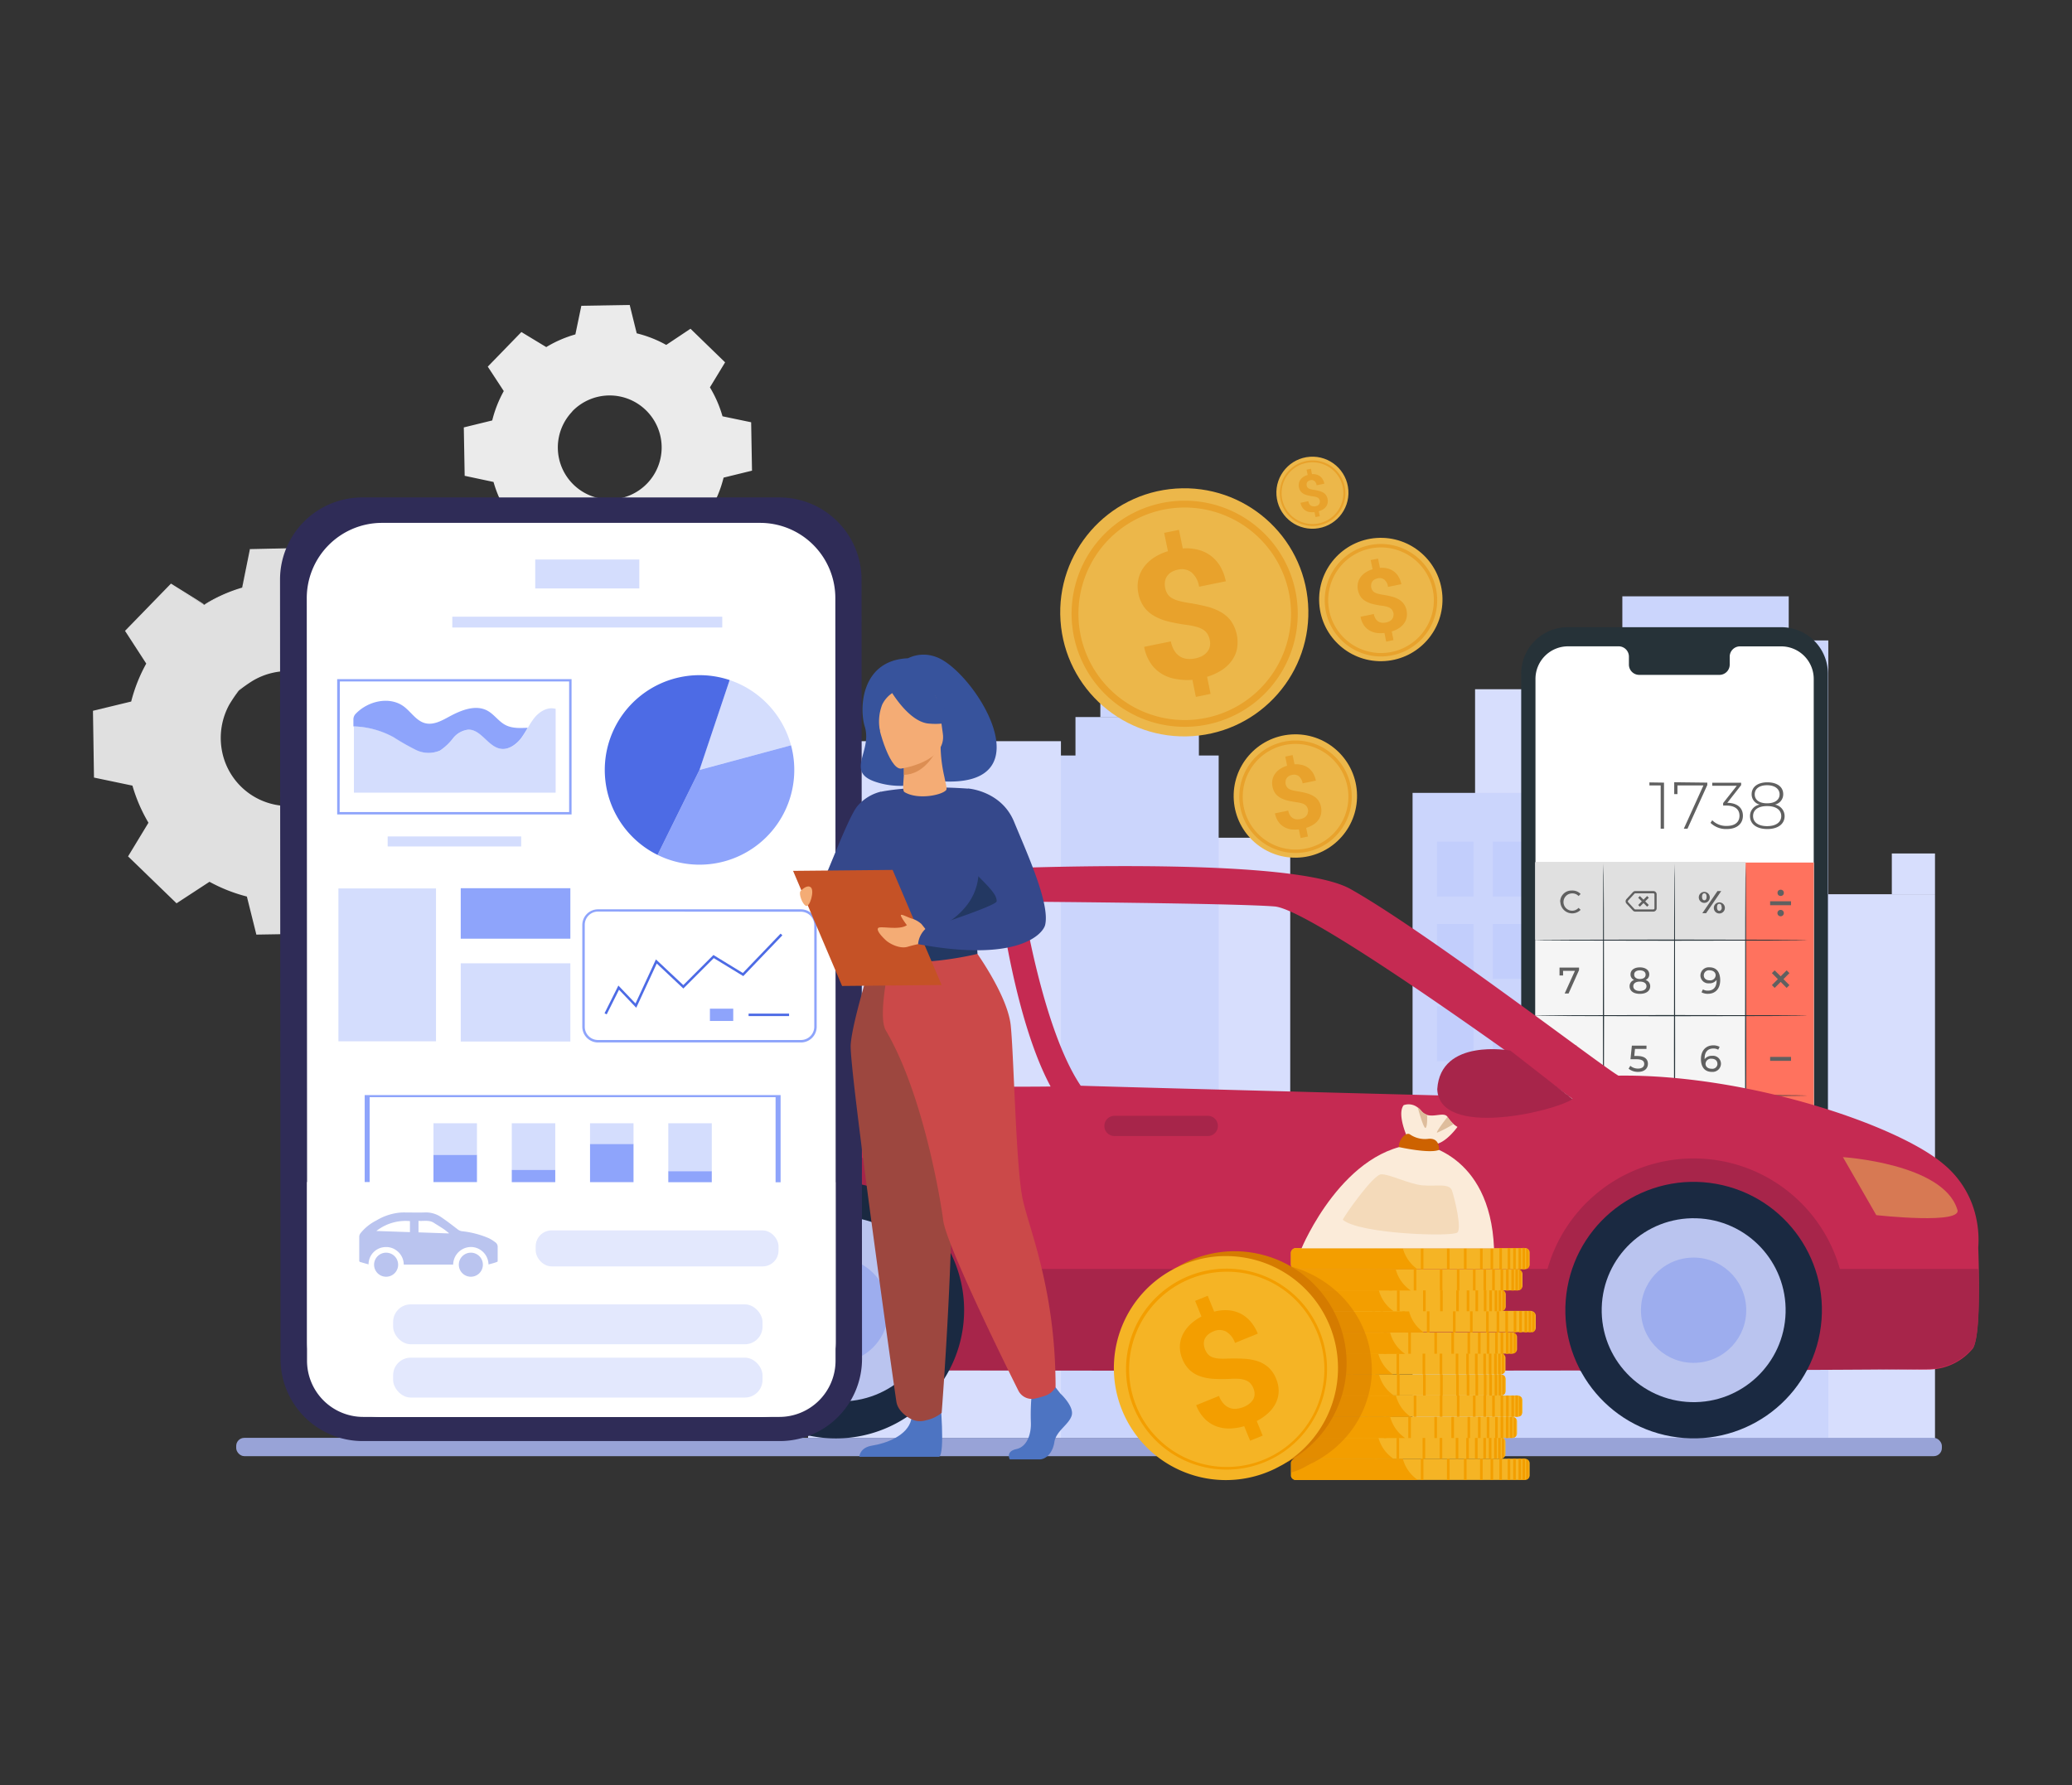 <svg xmlns="http://www.w3.org/2000/svg" id="Capa_1" data-name="Capa 1" viewBox="0 0 478.95 412.66"><rect x="0" y="0" width="478.95" height="412.66" fill="#333333" stroke="none"/><defs><style>.cls-1{fill:#e0e0e0;}.cls-2{fill:#ebebeb;}.cls-3{fill:#d7defd;}.cls-4{fill:#cbd5fc;}.cls-5{fill:#c2cefc;}.cls-6{fill:#98a3d7;}.cls-7{fill:#263238;}.cls-8{fill:#fff;}.cls-9{fill:#f5f5f5;}.cls-10{fill:#ff725e;}.cls-11{fill:#606060;}.cls-12{fill:#c52a52;}.cls-13{fill:#a7254a;}.cls-14{fill:#1a2941;}.cls-15{fill:#bac4ef;}.cls-16{fill:#9dadee;}.cls-17{fill:#d77953;}.cls-18{fill:#2f2c57;}.cls-19{fill:#d4ddfd;}.cls-20{fill:#8ea4fb;}.cls-21{fill:#4d6be5;}.cls-22{fill:#e3e8fd;}.cls-23{fill:#37539c;}.cls-24{fill:#35488b;}.cls-25{fill:#4d74c2;}.cls-26{fill:#233862;}.cls-27{fill:#9d473f;}.cls-28{fill:#cb4949;}.cls-29{fill:#c55226;}.cls-30{fill:#f4ac75;}.cls-31{fill:#dc8e53;}.cls-32{fill:#f5b425;}.cls-33{fill:#f39e00;}.cls-34{fill:#fbebd9;}.cls-35{fill:#cd6200;}.cls-36{fill:#debd9c;}.cls-37{fill:#f4daba;}.cls-38,.cls-39{fill:#d57b00;}.cls-38{opacity:0.5;}.cls-40{fill:#ecb74a;}.cls-41{fill:#e8a22c;}</style></defs><path class="cls-1" d="M47.24,139.81a36.75,36.75,0,0,1,8.91-3.87L58,127.12l14.89-.26L75,135.61a36.71,36.71,0,0,1,9,3.55l7.52-4.93,10.72,10.35-4.66,7.69a36.75,36.75,0,0,1,3.87,8.91l8.81,1.84.27,14.89-8.75,2.15a36.35,36.35,0,0,1-3.56,9l4.94,7.53L92.88,207.34l-7.7-4.66a36.41,36.41,0,0,1-8.91,3.87l-1.83,8.81-14.9.27-2.14-8.75a36.35,36.35,0,0,1-9-3.56l-7.53,4.94L30.11,197.91l4.67-7.7a36.41,36.41,0,0,1-3.87-8.91l-8.82-1.83-.26-14.9,8.75-2.14a36.71,36.71,0,0,1,3.55-9l-4.93-7.53,10.35-10.72,7.69,4.67Zm7.95,19.85a16,16,0,1,0,22.59-.4A16,16,0,0,0,55.19,159.66Z"></path><path class="cls-1" d="M55.19,159.66a12,12,0,0,1,3-2.62,15.92,15.92,0,0,1,10.43-2.46,16.09,16.09,0,0,1,7.09,2.52,16.41,16.41,0,0,1,5.73,6.45A16.45,16.45,0,0,1,83,173a16.32,16.32,0,0,1-13.49,14A16.29,16.29,0,0,1,60,185.72a16.24,16.24,0,0,1-9.42-12.49,16,16,0,0,1,2.1-10.51,12,12,0,0,1,2.51-3.06A35,35,0,0,0,53,162.9a16,16,0,0,0-1.77,10.23A15.64,15.64,0,0,0,60.35,185a15.6,15.6,0,0,0,9,1.1,15.49,15.49,0,0,0,12.75-13.21,14.84,14.84,0,0,0-.06-4.66,14.63,14.63,0,0,0-1.35-4.26,15.79,15.79,0,0,0-5.39-6.19,15.62,15.62,0,0,0-6.75-2.51,15.94,15.94,0,0,0-10.16,2.13A34.78,34.78,0,0,0,55.19,159.66Z"></path><path class="cls-1" d="M47.24,139.81a3.41,3.41,0,0,1-.49-.26l-1.48-.85-5.8-3.43.18,0C37,138,33.55,141.63,29.37,146l0-.29,5,7.51.09.14-.08.14a36.76,36.76,0,0,0-3.5,9l0,.18-.18,0-8.74,2.17.25-.32c.09,4.69.19,9.67.29,14.89l-.28-.34L31,180.93l.22,0,.06.22A36.29,36.29,0,0,0,35.12,190l.12.2-.12.21c-1.44,2.39-3,5-4.66,7.7l-.06-.5L41.13,208l-.53,0L48.12,203l.22-.15.23.13a36.14,36.14,0,0,0,8.93,3.51l.26.06.07.26c.67,2.74,1.41,5.73,2.15,8.75l-.45-.34,14.9-.27-.44.36c.58-2.78,1.21-5.79,1.84-8.82l0-.27.27-.07a36.13,36.13,0,0,0,8.79-3.82h0l.24-.15.23.15,7.7,4.66-.57.08,10.35-10.72-.05.56q-2.49-3.8-4.93-7.53l-.15-.23.13-.23a36.25,36.25,0,0,0,3.52-8.93l.06-.26.26-.06,8.75-2.14-.33.43q-.12-7.62-.25-14.89l.34.4-8.82-1.85-.24-.05-.07-.24a36.18,36.18,0,0,0-3.81-8.81l-.13-.21.13-.2c1.6-2.64,3.16-5.19,4.68-7.69l.06.47-10.7-10.37.44,0-7.54,4.92-.17.11-.17-.1a36.41,36.41,0,0,0-9-3.55l-.18,0,0-.18c-.77-3.18-1.47-6.05-2.12-8.75l.27.2-14.9.2.2-.17c-.76,3.52-1.38,6.41-1.89,8.81l0,.09-.09,0a37.93,37.93,0,0,0-6.81,2.62l-1.6.84a3.33,3.33,0,0,1-.54.27s.17-.13.5-.34.86-.52,1.57-.9a35.34,35.34,0,0,1,6.8-2.77l-.1.11c.48-2.41,1.07-5.3,1.78-8.83l0-.16H58l14.9-.33h.21l.06.21,2.17,8.74-.22-.23a37,37,0,0,1,9.13,3.57h-.34l7.51-4.95.24-.16.2.2,10.74,10.32.22.21-.16.26L98,152.48v-.41a36.91,36.91,0,0,1,3.92,9l-.31-.29,8.82,1.82.33.07V163q.13,7.26.27,14.9v.34l-.34.09L102,180.49l.32-.33a36.89,36.89,0,0,1-3.59,9.15l0-.46,4.94,7.53.2.3-.26.26L93.21,207.66l-.25.26-.32-.19L85,203.07h.46a37,37,0,0,1-9,3.92l.32-.35-1.83,8.82-.08.35h-.36l-14.9.25h-.36l-.08-.35L57,207l.32.33a37.16,37.16,0,0,1-9.14-3.61h.45l-7.53,4.92-.29.19-.24-.23L29.83,198.2,29.6,198l.16-.28L34.44,190v.41a37.11,37.11,0,0,1-3.89-9l.28.26L22,179.82l-.28-.06v-.28c-.08-5.23-.15-10.21-.23-14.9v-.26l.25-.06,8.76-2.12-.22.22a36.7,36.7,0,0,1,3.61-9.1v.28L29,146l-.1-.16.13-.13L39.44,135l.08-.08.1.06,5.67,3.53,1.46.92A3.82,3.82,0,0,1,47.24,139.81Z"></path><path class="cls-2" d="M126.3,80.22A27.49,27.49,0,0,1,133,77.31l1.38-6.62,11.18-.19,1.62,6.56A27.29,27.29,0,0,1,154,79.74L159.61,76l8,7.77-3.51,5.78a27.49,27.49,0,0,1,2.91,6.69l6.62,1.38.2,11.19-6.57,1.61a27.5,27.5,0,0,1-2.67,6.78l3.7,5.66-7.77,8-5.78-3.51a27.32,27.32,0,0,1-6.69,2.91L146.72,137l-11.18.2-1.61-6.57a27.57,27.57,0,0,1-6.79-2.67l-5.66,3.71-8-7.78,3.51-5.78a27.16,27.16,0,0,1-2.91-6.69L107.41,110l-.2-11.19,6.57-1.61a27.57,27.57,0,0,1,2.67-6.79l-3.7-5.65,7.77-8,5.78,3.5Zm6,14.9a12,12,0,1,0,17-.29A12,12,0,0,0,132.26,95.12Z"></path><rect class="cls-3" x="264.17" y="193.67" width="34.07" height="138.74"></rect><rect class="cls-4" x="244.03" y="174.66" width="37.67" height="157.76"></rect><rect class="cls-4" x="248.6" y="165.77" width="28.53" height="9.44"></rect><rect class="cls-4" x="254.35" y="156.39" width="17.04" height="9.44"></rect><rect class="cls-3" x="186.79" y="171.35" width="58.45" height="161.06"></rect><rect class="cls-3" x="340.97" y="159.34" width="45.11" height="164.92"></rect><rect class="cls-3" x="402.17" y="206.73" width="45.11" height="127.39"></rect><rect class="cls-4" x="326.52" y="183.3" width="40.57" height="150.82"></rect><rect class="cls-4" x="365.86" y="148.06" width="56.76" height="186.06"></rect><rect class="cls-5" x="332.16" y="194.58" width="8.46" height="12.69"></rect><rect class="cls-5" x="345.08" y="194.58" width="8.46" height="12.69"></rect><rect class="cls-5" x="358.01" y="194.58" width="8.46" height="12.69"></rect><rect class="cls-5" x="332.16" y="213.61" width="8.46" height="12.69"></rect><rect class="cls-5" x="345.08" y="213.61" width="8.46" height="12.69"></rect><rect class="cls-5" x="358.01" y="213.61" width="8.46" height="12.69"></rect><rect class="cls-5" x="332.16" y="232.64" width="8.46" height="12.69"></rect><rect class="cls-5" x="345.08" y="232.64" width="8.46" height="12.69"></rect><rect class="cls-5" x="358.01" y="232.64" width="8.46" height="12.69"></rect><rect class="cls-5" x="332.16" y="251.67" width="8.46" height="12.69"></rect><rect class="cls-5" x="345.08" y="251.67" width="8.46" height="12.69"></rect><rect class="cls-5" x="358.01" y="251.67" width="8.46" height="12.69"></rect><rect class="cls-5" x="332.16" y="270.69" width="8.46" height="12.69"></rect><rect class="cls-5" x="345.08" y="270.69" width="8.46" height="12.69"></rect><rect class="cls-5" x="358.01" y="270.69" width="8.46" height="12.69"></rect><rect class="cls-5" x="375.01" y="194.58" width="8.46" height="12.69"></rect><rect class="cls-5" x="390.01" y="194.58" width="8.46" height="12.69"></rect><rect class="cls-5" x="404.75" y="194.58" width="8.46" height="12.69"></rect><rect class="cls-5" x="375.01" y="174.14" width="8.46" height="12.69"></rect><rect class="cls-5" x="390.01" y="174.14" width="8.46" height="12.69"></rect><rect class="cls-5" x="404.75" y="174.14" width="8.46" height="12.69"></rect><rect class="cls-5" x="375.01" y="154.77" width="8.46" height="12.69"></rect><rect class="cls-5" x="390.01" y="154.77" width="8.46" height="12.69"></rect><rect class="cls-5" x="404.75" y="154.77" width="8.46" height="12.69"></rect><rect class="cls-5" x="375.01" y="213.61" width="8.46" height="12.69"></rect><rect class="cls-5" x="390.01" y="213.61" width="8.46" height="12.69"></rect><rect class="cls-5" x="404.75" y="213.61" width="8.46" height="12.69"></rect><rect class="cls-5" x="375.01" y="232.64" width="8.46" height="12.69"></rect><rect class="cls-5" x="390.01" y="232.64" width="8.46" height="12.69"></rect><rect class="cls-5" x="404.75" y="232.64" width="8.46" height="12.69"></rect><rect class="cls-5" x="375.01" y="251.67" width="8.46" height="12.69"></rect><rect class="cls-5" x="390.01" y="251.67" width="8.46" height="12.69"></rect><rect class="cls-5" x="404.75" y="251.67" width="8.46" height="12.69"></rect><rect class="cls-5" x="375.01" y="270.69" width="8.46" height="12.69"></rect><rect class="cls-5" x="390.01" y="270.69" width="8.46" height="12.69"></rect><rect class="cls-5" x="404.75" y="270.69" width="8.46" height="12.69"></rect><rect class="cls-3" x="437.3" y="197.31" width="9.98" height="9.42"></rect><rect class="cls-4" x="375.01" y="137.86" width="38.46" height="10.2"></rect><rect class="cls-6" x="54.6" y="332.41" width="394.27" height="4.23" rx="1.87"></rect><path class="cls-7" d="M411.75,290.32l-49.37,0a10.75,10.75,0,0,1-10.75-10.76l0-123.75A10.75,10.75,0,0,1,362.42,145l49.36,0a10.76,10.76,0,0,1,10.75,10.76l0,123.76A10.75,10.75,0,0,1,411.75,290.32Z"></path><path class="cls-8" d="M411.73,149.43h-9.57a2.38,2.38,0,0,0-2.33,2.42v1.74a2.38,2.38,0,0,1-2.32,2.43H378.85a2.38,2.38,0,0,1-2.32-2.43v-1.74a2.38,2.38,0,0,0-2.32-2.43H362.46a7.53,7.53,0,0,0-7.53,7.53l0,120.8a7.51,7.51,0,0,0,7.52,7.53l49.27,0a7.53,7.53,0,0,0,7.53-7.53l0-120.8A7.53,7.53,0,0,0,411.73,149.43Z"></path><path class="cls-9" d="M354.91,199.41h64.35a0,0,0,0,1,0,0v73.15a12.73,12.73,0,0,1-12.73,12.73H367.63a12.73,12.73,0,0,1-12.73-12.73V199.41A0,0,0,0,1,354.91,199.41Z"></path><rect class="cls-1" x="354.91" y="199.25" width="48.61" height="17.94"></rect><path class="cls-10" d="M413.53,285.29a5.74,5.74,0,0,0,5.73-5.73V199.41H403.51v85.88Z"></path><path class="cls-7" d="M417.78,217.35c0,.07-14.25.13-31.82.13s-31.83-.06-31.83-.13,14.25-.14,31.83-.14S417.78,217.27,417.78,217.35Z"></path><path class="cls-7" d="M417.78,234.8c0,.07-14.25.13-31.82.13s-31.83-.06-31.83-.13,14.25-.14,31.83-.14S417.78,234.72,417.78,234.8Z"></path><path class="cls-7" d="M417.78,253.27c0,.08-14.25.14-31.82.14s-31.83-.06-31.83-.14,14.25-.13,31.83-.13S417.78,253.2,417.78,253.27Z"></path><path class="cls-7" d="M417.78,270.72c0,.08-14.25.13-31.82.13s-31.83-.05-31.83-.13,14.25-.13,31.83-.13S417.78,270.65,417.78,270.72Z"></path><path class="cls-7" d="M370.65,270.72c-.07,0-.13-15.91-.13-35.53s.06-35.53.13-35.53.13,15.9.13,35.53S370.72,270.72,370.65,270.72Z"></path><path class="cls-7" d="M387.08,285.32c-.07,0-.13-19.18-.13-42.83s.06-42.83.13-42.83.13,19.17.13,42.83S387.15,285.32,387.08,285.32Z"></path><path class="cls-7" d="M403.51,285.29c-.07,0-.13-19.17-.13-42.82s.06-42.81.13-42.81.13,19.16.13,42.81S403.58,285.29,403.51,285.29Z"></path><path class="cls-11" d="M365,223.69v.59l-2.42,5.4h-.9l2.37-5.24h-2.74v1.07h-.82v-1.82Z"></path><path class="cls-11" d="M381.45,228c0,1.09-.93,1.76-2.39,1.76s-2.37-.67-2.37-1.76a1.48,1.48,0,0,1,1.05-1.45,1.34,1.34,0,0,1-.84-1.29c0-1,.87-1.62,2.16-1.62s2.17.62,2.17,1.62a1.35,1.35,0,0,1-.85,1.29A1.5,1.5,0,0,1,381.45,228Zm-.86,0c0-.66-.58-1.07-1.53-1.07s-1.52.41-1.52,1.07.57,1.1,1.52,1.1S380.59,228.64,380.59,228Zm-2.84-2.67c0,.59.49,1,1.31,1s1.33-.36,1.33-1-.53-1-1.33-1S377.75,224.69,377.75,225.29Z"></path><path class="cls-11" d="M397.63,226.61c0,2-1.15,3.14-2.83,3.14a2.91,2.91,0,0,1-1.49-.35l.33-.67a2.07,2.07,0,0,0,1.15.29c1.22,0,2-.77,2-2.26v-.22a2,2,0,0,1-1.73.79,1.84,1.84,0,0,1-2-1.81,1.92,1.92,0,0,1,2.11-1.89C396.73,223.63,397.63,224.7,397.63,226.61Zm-1.05-1.14c0-.61-.49-1.15-1.43-1.15a1.17,1.17,0,0,0-1.31,1.16c0,.7.52,1.16,1.36,1.16A1.24,1.24,0,0,0,396.58,225.47Z"></path><path class="cls-11" d="M392.69,207.32a1.27,1.27,0,1,1,1.27,1.41A1.27,1.27,0,0,1,392.69,207.32Zm1.8,0c0-.55-.21-.81-.53-.81s-.53.27-.53.81.22.81.53.81S394.49,207.87,394.49,207.32ZM397,206h.87l-3.5,5.12h-.87Zm-.84,3.77a1.28,1.28,0,1,1,1.26,1.41A1.27,1.27,0,0,1,396.17,209.74Zm1.8,0c0-.55-.21-.82-.54-.82s-.53.27-.53.82.22.81.53.81S398,210.28,398,209.74Z"></path><path class="cls-11" d="M360.64,208.51a2.6,2.6,0,0,1,2.73-2.63,2.57,2.57,0,0,1,2,.8l-.48.47a1.92,1.92,0,0,0-1.45-.61,2,2,0,1,0,1.45,3.34l.48.46a2.74,2.74,0,0,1-4.69-1.83Z"></path><path class="cls-11" d="M365.81,246.26h-1.14v1.47h-.83v-1.47h-3.32v-.6l3.06-3.92h.92l-2.93,3.79h2.3v-1.31h.8v1.31h1.14Z"></path><path class="cls-11" d="M380.92,245.94c0,1-.73,1.86-2.26,1.86a3.39,3.39,0,0,1-2.2-.73l.39-.67a2.72,2.72,0,0,0,1.8.64c.9,0,1.42-.42,1.42-1.07s-.43-1.09-1.82-1.09h-1.36l.32-3.14h3.38v.75h-2.66l-.16,1.64h.66C380.22,244.13,380.92,244.88,380.92,245.94Z"></path><path class="cls-11" d="M397.81,245.91a1.93,1.93,0,0,1-2.12,1.89c-1.61,0-2.51-1.08-2.51-3s1.15-3.13,2.83-3.13a2.91,2.91,0,0,1,1.49.35l-.33.66a2.1,2.1,0,0,0-1.14-.28c-1.22,0-2,.76-2,2.26a1.48,1.48,0,0,0,0,.21,2,2,0,0,1,1.72-.78A1.85,1.85,0,0,1,397.81,245.91Zm-.83,0c0-.7-.53-1.15-1.36-1.15a1.24,1.24,0,0,0-1.38,1.16c0,.62.49,1.16,1.42,1.16A1.18,1.18,0,0,0,397,245.94Z"></path><path class="cls-11" d="M362.46,259.45v6h-.85v-5.25h-1.35v-.74Z"></path><path class="cls-11" d="M380.93,264.69v.75h-4.3v-.59l2.44-2.35c.63-.62.75-1,.75-1.37,0-.61-.44-1-1.28-1a1.87,1.87,0,0,0-1.53.65l-.58-.51a2.77,2.77,0,0,1,2.19-.9c1.25,0,2.06.64,2.06,1.67a2.45,2.45,0,0,1-1,1.88l-1.83,1.76Z"></path><path class="cls-11" d="M397.28,263.67c0,1-.75,1.83-2.27,1.83a3.4,3.4,0,0,1-2.2-.72l.39-.68a2.7,2.7,0,0,0,1.81.64c.9,0,1.41-.41,1.41-1.06s-.45-1-1.48-1h-.48V262l1.51-1.85h-2.89v-.74h4V260L395.47,262C396.67,262.07,397.28,262.75,397.28,263.67Z"></path><path class="cls-11" d="M367.73,278c0-2,1-3.06,2.45-3.06s2.44,1.11,2.44,3.06-1,3.06-2.44,3.06S367.73,279.93,367.73,278Zm4,0c0-1.53-.65-2.3-1.58-2.3s-1.59.77-1.59,2.3.65,2.3,1.59,2.3S371.76,279.51,371.76,278Z"></path><path class="cls-11" d="M396,278.24a1.78,1.78,0,0,1-.15.62l-.4,1.19h-.54l.32-1.28a.53.53,0,0,1-.36-.53.56.56,0,0,1,.57-.58A.55.55,0,0,1,396,278.24Z"></path><rect class="cls-11" x="408.69" y="276.48" width="5.84" height="0.61"></rect><rect class="cls-11" x="408.69" y="278.33" width="5.84" height="0.61"></rect><rect class="cls-11" x="409.42" y="261.89" width="4.37" height="0.46"></rect><path class="cls-11" d="M414,262.57h-4.83v-.91H414Zm-4.38-.45h0Z"></path><rect class="cls-11" x="409.42" y="261.89" width="4.37" height="0.46" transform="translate(149.49 673.72) rotate(-90)"></rect><path class="cls-11" d="M412.06,264.53h-.91v-4.82h.91Zm-.46-.45h0v0Z"></path><polygon class="cls-11" points="413.63 224.97 412.99 224.33 411.61 225.71 410.22 224.33 409.58 224.97 410.96 226.36 409.58 227.74 410.22 228.39 411.61 227 412.99 228.39 413.63 227.74 412.25 226.36 413.63 224.97"></polygon><rect class="cls-11" x="409.42" y="244.57" width="4.37" height="0.46"></rect><path class="cls-11" d="M414,245.25h-4.83v-.91H414Zm-4.38-.45h0Z"></path><rect class="cls-11" x="409.42" y="208.59" width="4.37" height="0.46"></rect><path class="cls-11" d="M414,209.27h-4.83v-.91H414Zm-4.38-.45h0Z"></path><circle class="cls-11" cx="411.61" cy="206.41" r="0.73"></circle><path class="cls-11" d="M412.34,211.09a.74.74,0,1,1-.73-.74A.73.73,0,0,1,412.34,211.09Z"></path><polygon class="cls-11" points="381.13 207.54 380.74 207.15 379.9 207.99 379.06 207.15 378.67 207.54 379.51 208.38 378.67 209.22 379.06 209.61 379.9 208.77 380.74 209.61 381.13 209.22 380.29 208.38 381.13 207.54"></polygon><path class="cls-11" d="M382.15,210.75H378a.73.73,0,0,1-.55-.25l-1.48-1.6a.78.78,0,0,1,0-1.05l1.48-1.6A.76.76,0,0,1,378,206h4.19a.76.76,0,0,1,.75.77V210A.77.77,0,0,1,382.15,210.75ZM378,206.52a.25.25,0,0,0-.18.08l-1.47,1.6a.27.27,0,0,0,0,.36l1.47,1.6a.25.25,0,0,0,.18.08h4.19a.25.25,0,0,0,.24-.26v-3.2a.25.25,0,0,0-.24-.26Z"></path><path class="cls-11" d="M384.64,180.93v10.65h-.77v-10h-2.6v-.7Z"></path><path class="cls-11" d="M394.65,180.93v.55l-4.58,10.1h-.85l4.53-10h-6v2H387v-2.74Z"></path><path class="cls-11" d="M402.88,188.58c0,1.77-1.28,3.08-3.73,3.08a5.14,5.14,0,0,1-3.76-1.43l.4-.6a4.51,4.51,0,0,0,3.36,1.31c1.92,0,2.94-.91,2.94-2.36s-1-2.35-3.11-2.35h-.67v-.57l3.15-4h-5.67v-.7h6.68v.55l-3.2,4.09C401.69,185.63,402.88,186.85,402.88,188.58Z"></path><path class="cls-11" d="M412.52,188.66c0,1.85-1.54,3-4,3s-4-1.15-4-3a2.67,2.67,0,0,1,2.26-2.65,2.43,2.43,0,0,1-1.88-2.4c0-1.7,1.43-2.75,3.63-2.75s3.67,1,3.67,2.75a2.44,2.44,0,0,1-1.92,2.4A2.71,2.71,0,0,1,412.52,188.66Zm-.78,0c0-1.42-1.21-2.31-3.27-2.31s-3.24.89-3.24,2.31,1.19,2.33,3.24,2.33S411.74,190.09,411.74,188.66Zm-3.27-2.95c1.81,0,2.89-.81,2.89-2.07s-1.12-2.11-2.89-2.11-2.86.8-2.86,2.1S406.66,185.71,408.47,185.71Z"></path><path class="cls-12" d="M457.28,288.43a23.78,23.78,0,0,0-.47-6.8A22,22,0,0,0,449.1,269c-10.68-9-45.44-20.71-75-20.33-4.31-2.5-44.31-33.24-62-43.18-16.74-9.29-110.32-3.67-118.93-2.55-23.62,3-67.07,41.84-67.84,53.41,0,.57-.09,41.75.6,44.46s36.67,8.78,36.67,8.78,279.92,7.66,283.88,7a13.34,13.34,0,0,0,9.6-4.9C458.1,308.31,457.28,288.43,457.28,288.43ZM198.21,251s-16.87-3.83-16.9-10.48,31.73-32.39,49.95-31.34c0,0,3.39,26.79,11.59,42C232.68,251.35,198.21,251,198.21,251Zm51.6,0c-8.88-13.17-13.4-42.55-13.4-42.55s48.81.35,58.23,1.11,68.86,44.49,68.86,44.49S259.62,251.35,249.81,251Z"></path><path class="cls-13" d="M457.24,293.36s.82,14.79-1.16,18.15a13.39,13.39,0,0,1-9.6,4.91c-4,.64-307.68.6-313.06,0s-7.49-8-7.62-13.82c0-1.25-.47,1.95-.56-9.24Z"></path><path class="cls-13" d="M356.38,302.89a35.12,35.12,0,1,1,68.38,11.32L365.41,317l-8.13-6.24A41.63,41.63,0,0,1,356.38,302.89Z"></path><circle class="cls-14" cx="391.49" cy="302.89" r="29.65" transform="translate(24.29 634.8) rotate(-79.84)"></circle><circle class="cls-15" cx="391.49" cy="302.89" r="21.26" transform="translate(77.86 685.83) rotate(-88.41)"></circle><circle class="cls-16" cx="391.49" cy="302.89" r="12.17" transform="translate(-12.25 16.53) rotate(-2.38)"></circle><path class="cls-13" d="M158.08,302.89a35.14,35.14,0,1,1,70.27,0,32.24,32.24,0,0,1-1.72,10.84l-67.78-3.61A34.49,34.49,0,0,1,158.08,302.89Z"></path><path class="cls-14" d="M193.23,273.24a29.65,29.65,0,1,0,29.63,29.66A29.65,29.65,0,0,0,193.23,273.24Z"></path><circle class="cls-15" cx="193.21" cy="302.89" r="21.26" transform="matrix(0.95, -0.32, 0.32, 0.95, -85.95, 76.74)"></circle><path class="cls-16" d="M193.22,290.72a12.17,12.17,0,1,0,12.16,12.17A12.18,12.18,0,0,0,193.22,290.72Z"></path><path class="cls-17" d="M426,267.51s23.07,1.46,26.4,12c1.8,3.7-18.69,1.41-18.69,1.41Z"></path><path class="cls-13" d="M363.5,254.09l-14.39-11.22s-16.13-2.94-16.88,8.92C332.67,263.24,359.2,257,363.5,254.09Z"></path><path class="cls-13" d="M279.18,262.64H257.62a2.34,2.34,0,0,1-2.34-2.34h0a2.34,2.34,0,0,1,2.34-2.34h21.56a2.33,2.33,0,0,1,2.34,2.34h0A2.34,2.34,0,0,1,279.18,262.64Z"></path><path class="cls-18" d="M180.26,333.15l-96.42,0a19,19,0,0,1-19-19l-.11-180.15a19,19,0,0,1,19-19l96.42,0a19,19,0,0,1,19,18.95l.11,180.15A19,19,0,0,1,180.26,333.15Z"></path><path class="cls-8" d="M175.94,327.6l-87.72,0A17.4,17.4,0,0,1,71,310.11l-.09-171.68A17.4,17.4,0,0,1,88.1,120.88l87.72,0a17.39,17.39,0,0,1,17.27,17.52l.1,171.68A17.41,17.41,0,0,1,175.94,327.6Z"></path><rect class="cls-19" x="123.72" y="129.35" width="24.06" height="6.69"></rect><rect class="cls-19" x="104.55" y="142.57" width="62.4" height="2.5"></rect><rect class="cls-20" x="85.85" y="293.98" width="94.11" height="1.75"></rect><rect class="cls-20" x="85.85" y="298.32" width="81.04" height="1.75"></rect><rect class="cls-20" x="85.85" y="302.67" width="51.11" height="1.75"></rect><rect class="cls-19" x="85.85" y="310.76" width="82.77" height="1.75"></rect><rect class="cls-19" x="85.85" y="315.11" width="71.28" height="1.75"></rect><rect class="cls-19" x="78.23" y="205.39" width="22.55" height="35.34"></rect><rect class="cls-20" x="106.5" y="205.34" width="25.34" height="11.67"></rect><rect class="cls-19" x="106.5" y="222.7" width="25.34" height="18.08"></rect><path class="cls-20" d="M185.16,241H138.23a3.64,3.64,0,0,1-3.63-3.63V213.84a3.63,3.63,0,0,1,3.63-3.62h46.93a3.62,3.62,0,0,1,3.62,3.62v23.57A3.63,3.63,0,0,1,185.16,241Zm-46.93-30.26a3.06,3.06,0,0,0-3.06,3.06v23.57a3.06,3.06,0,0,0,3.06,3.06h46.93a3.07,3.07,0,0,0,3.06-3.06V213.84a3.07,3.07,0,0,0-3.06-3.06Z"></path><polygon class="cls-21" points="140.24 234.5 139.74 234.25 142.94 227.84 146.9 231.99 151.62 221.8 157.95 227.74 164.91 220.78 171.71 224.94 180.44 215.84 180.85 216.23 171.81 225.66 164.99 221.5 157.96 228.53 151.81 222.75 147.07 232.98 143.09 228.81 140.24 234.5"></polygon><rect class="cls-20" x="164.1" y="233.19" width="5.39" height="2.84"></rect><rect class="cls-21" x="173.04" y="234.33" width="9.36" height="0.57"></rect><path class="cls-19" d="M182.85,172.3a22,22,0,0,0-14.19-15.08l-7,20.77Z"></path><path class="cls-20" d="M161.69,178,152,197.64a21.91,21.91,0,0,0,30.85-25.34Z"></path><path class="cls-21" d="M168.66,157.22A21.91,21.91,0,0,0,152,197.64L161.69,178Z"></path><rect class="cls-19" x="89.61" y="193.37" width="30.86" height="2.32"></rect><path class="cls-20" d="M132.12,188.29H77.94V157h54.18Zm-53.61-.56h53.05V157.54h-53Z"></path><path class="cls-19" d="M128.15,163.81c-1.79-.36-3.58.81-4.71,2.25a18.2,18.2,0,0,0-1.42,2.19,24.71,24.71,0,0,1-1.55,2.45c-1.12,1.46-2.85,2.69-4.66,2.41-2.94-.45-4.55-4.48-7.52-4.43a5.25,5.25,0,0,0-3.53,2,12.54,12.54,0,0,1-3,2.83,6.65,6.65,0,0,1-5.63-.16,56.4,56.4,0,0,1-5-2.91,20.38,20.38,0,0,0-9.32-2.51v15.32h46.63V163.86Z"></path><path class="cls-20" d="M96.09,173.35a6.65,6.65,0,0,0,5.63.16,12.54,12.54,0,0,0,3-2.83,5.25,5.25,0,0,1,3.53-2c3-.05,4.58,4,7.52,4.43,1.81.28,3.54-1,4.66-2.41a24.71,24.71,0,0,0,1.55-2.45c-1.81.08-3.62.17-5.18-.66s-2.58-2.45-4.13-3.29c-2.79-1.51-6.2-.07-9,1.46-1.66.91-3.51,1.89-5.35,1.44-2.08-.51-3.3-2.63-5-3.89-3.31-2.42-8.29-1.25-11.12,1.73h0a1.86,1.86,0,0,0-.51,1.28v1.61A20.38,20.38,0,0,1,91,170.44,56.4,56.4,0,0,0,96.09,173.35Z"></path><path class="cls-20" d="M180.44,286.25H84.3V253.16h96.14Zm-95-.49h93.84V253.65H85.45Z"></path><rect class="cls-20" x="100.2" y="266.95" width="10.05" height="14.39"></rect><rect class="cls-19" x="100.2" y="259.68" width="10.05" height="7.27"></rect><rect class="cls-19" x="118.3" y="259.68" width="10.05" height="10.8"></rect><rect class="cls-20" x="118.3" y="270.47" width="10.05" height="10.87"></rect><rect class="cls-20" x="136.39" y="264.44" width="10.05" height="16.91"></rect><rect class="cls-19" x="136.39" y="259.68" width="10.05" height="4.76"></rect><rect class="cls-20" x="154.48" y="270.74" width="10.05" height="10.6"></rect><rect class="cls-19" x="154.48" y="259.68" width="10.05" height="11.06"></rect><path class="cls-8" d="M193.14,273.32v41.25a13,13,0,0,1-13,13l-96.17,0a13,13,0,0,1-13-13l0-41.3Z"></path><rect class="cls-22" x="123.83" y="284.45" width="56.13" height="8.32" rx="3.67"></rect><path class="cls-15" d="M112.92,292.32a4.11,4.11,0,0,0-1.64-3.21,4,4,0,0,0-2.53-.82,4.13,4.13,0,0,0-4,4.06H93.33a4.06,4.06,0,0,0-1.68-3.26,3.89,3.89,0,0,0-2.46-.79,4,4,0,0,0-4,4c-.69-.19-1.33-.37-2-.57a.29.29,0,0,1-.15-.24c0-1.88,0-3.76,0-5.64a1.47,1.47,0,0,1,.35-.82A11.13,11.13,0,0,1,87,282.15a13,13,0,0,1,4.9-1.75,10.7,10.7,0,0,1,1.5-.1c1.58,0,3.18.05,4.76,0a6.22,6.22,0,0,1,3.84,1.1c1.31.89,2.57,1.86,3.82,2.83a2.06,2.06,0,0,0,1,.41,21.26,21.26,0,0,1,6.21,1.63,9.65,9.65,0,0,1,1.56,1,1.24,1.24,0,0,1,.45,1q0,1.57,0,3.15c0,.17,0,.29-.23.34C114.2,292,113.59,292.14,112.92,292.32Zm-26-7.74,7.84.27V282.3A10.94,10.94,0,0,0,87,284.58Zm9.82-2.33v2.65l7,.25,0-.1c-.41-.31-.79-.65-1.22-.93-.72-.49-1.46-.93-2.19-1.39C99.29,282,98,282.32,96.77,282.25Z"></path><path class="cls-15" d="M89.25,289.6a2.78,2.78,0,1,1-2.78,2.76A2.79,2.79,0,0,1,89.25,289.6Z"></path><path class="cls-15" d="M108.87,289.6a2.78,2.78,0,1,1-2.81,2.74A2.78,2.78,0,0,1,108.87,289.6Z"></path><rect class="cls-22" x="90.87" y="301.55" width="85.39" height="9.22" rx="4.07"></rect><rect class="cls-22" x="90.87" y="313.87" width="85.39" height="9.22" rx="4.07"></rect><path class="cls-23" d="M216.29,151.85a8.09,8.09,0,0,0-6.4.33c-10.89.45-11.3,11.62-10,15.77,1.8,5.84-4.56,10.44,2.49,12.8,8.18,2.74,15-1.59,14.57-.17C242.8,182.61,224.9,154.71,216.29,151.85Z"></path><path class="cls-24" d="M205,206.16a28.91,28.91,0,0,1-2.92,4.41c-2.26,2.83-14.14-3.9-13.11-4.41s6.8-16.93,9.25-19.84a10.41,10.41,0,0,1,5.42-3.31Z"></path><path class="cls-25" d="M245.08,322.13s3.28,3,2.64,5.12-3.6,3.54-4,6.14-2,4-3.44,4h-6.86s-1.06-1.82,1.5-2.38,3.52-3.6,3.36-6.43a50,50,0,0,1,.24-6.62l5.44-1.26Z"></path><path class="cls-25" d="M217.33,323.4s1.18,12.67-.26,13.38l-18.42,0s0-2.12,3-2.59,8.16-2.21,9-6.07S217.33,323.4,217.33,323.4Z"></path><path class="cls-24" d="M231.5,197.61a74.67,74.67,0,0,1,0,8.52c-.18,3.07-3.3,7.2-3.74,8.22-1.11,2.55-2.36,3-2.36,3l-9.67,2.37-3.4.83-10.72-3.2s-4.88-13.63-2.92-21.31a59.18,59.18,0,0,1,4.95-13s7.29-1.64,20.15-.72Z"></path><path class="cls-26" d="M232.42,206.23c-.18,3.08-4.22,7.1-4.66,8.12-1.11,2.55-2.36,3-2.36,3l-9.67,2.37-2.58-3.64s15.66-4.35,12.69-18.15Z"></path><path class="cls-27" d="M202.29,219.39s-5.31,16.53-5.65,22.16,10.15,79.94,10.57,82.53,3.44,4,3.44,4a4.56,4.56,0,0,0,3.38.27,8.44,8.44,0,0,0,3.64-1.72s4.13-53,1.58-71.93a299.72,299.72,0,0,1-2.59-35.31Z"></path><path class="cls-28" d="M224.79,218.9s8.1,10.87,8.85,18.21,1.19,33.16,2.8,40.32S244,298.37,244,320.71a4.51,4.51,0,0,1-2.51,2c-.61.21-1.42.42-2.21.61a3.49,3.49,0,0,1-3.89-1.85c-4-8-16.72-34-17.37-39.38-.47-3.81-4.49-29-13.25-43.85-2.11-3.55,1.29-17.69,1.29-17.69Z"></path><path class="cls-26" d="M201.44,216.84a11.18,11.18,0,0,0,6.37,1.77c5.06.1,17.59-1.29,17.59-1.29a10.4,10.4,0,0,1,.54,3.2s-15.31,3.86-24.18.56A5.58,5.58,0,0,1,201.44,216.84Z"></path><path class="cls-8" d="M206.6,223a2.64,2.64,0,1,1,2.3-2.61A2.47,2.47,0,0,1,206.6,223Zm0-4.46a1.88,1.88,0,1,0,1.54,1.85A1.72,1.72,0,0,0,206.6,218.51Z"></path><polygon class="cls-29" points="217.66 227.72 194.65 227.94 183.32 201.33 206.33 201.11 217.66 227.72"></polygon><path class="cls-30" d="M214.65,215.7,213,213.62a6,6,0,0,0-2-1.19c-.83-.17-2.58-1.18-2.75-.89s1.35,2.31,1.35,2.31h.07c-1.73,1.31-6.12.15-6.66.68s.9,2.05,1.74,2.83,3.23,2.09,5.09,1.51c1.37-.42,3.51-.85,3.51-.85Z"></path><path class="cls-30" d="M185.06,206s1.44-1.64,2.36-.86-.24,4.67-1.12,4.28S184.55,206.49,185.06,206Z"></path><path class="cls-24" d="M223.79,182.29s7.67.53,10.61,7.68,8.35,18.92,7.19,23.85c-.47,2-6.06,8.77-29.37,4.45a5.43,5.43,0,0,1,1.77-3.58s16.42-5.28,16.39-6.33c0-2-2.22-3.69-11.39-12.87C216.49,193,223.79,182.29,223.79,182.29Z"></path><path class="cls-30" d="M218.72,182.63c.22-.3-.07-1.27-.43-3.07a33.66,33.66,0,0,1-.87-7l-.49.08L208.77,174s.19,2.18.19,4.24v.05c0,1.78-.48,4.48.12,4.83C212.17,185,217.85,183.8,218.72,182.63Z"></path><path class="cls-31" d="M208.77,174s.16,3.08.17,5.13c4.57-.11,7-4.54,8-6.51Z"></path><path class="cls-30" d="M208.28,177.69s10.7-1.53,9.65-8.18-.38-11.32-7.26-10.63-7.8,3.44-8,5.74S205.47,177.91,208.28,177.69Z"></path><path class="cls-23" d="M205.78,159.49s4.17,7.34,8.84,7.78,6.42-1.08,6.42-1.08a12.82,12.82,0,0,1-5.35-6.84S207.4,155.43,205.78,159.49Z"></path><path class="cls-23" d="M206.61,160a6.73,6.73,0,0,0-2.68,2.88,10.86,10.86,0,0,0-.47,6.33s-3.05-4.95-1.05-8.34C204.53,157.28,206.61,160,206.61,160Z"></path><path class="cls-32" d="M353.58,338.31v2.78a.92.92,0,0,1-.22.59,1.23,1.23,0,0,1-.6.4.86.86,0,0,1-.23.06H299.68a1.22,1.22,0,0,1-1.26-.9s0-.07,0-.11v-2.88s0-.07,0-.11a1.23,1.23,0,0,1,1.26-.91h52.63l.22,0,.23.05a1.23,1.23,0,0,1,.6.4A.94.94,0,0,1,353.58,338.31Z"></path><path class="cls-33" d="M327.74,342.15h-28.2a1.12,1.12,0,0,1-1.09-.79.23.23,0,0,1,0-.11s0-.07,0-.11v-2.88s0-.07,0-.11a.27.27,0,0,1,0-.12,1.13,1.13,0,0,1,1.09-.79h24.73A8.6,8.6,0,0,0,327.74,342.15Z"></path><rect class="cls-33" x="346.58" y="337.24" width="0.6" height="4.91"></rect><rect class="cls-33" x="344.55" y="337.24" width="0.6" height="4.91"></rect><rect class="cls-33" x="342.12" y="337.24" width="0.6" height="4.91"></rect><rect class="cls-33" x="338.4" y="337.24" width="0.6" height="4.91"></rect><rect class="cls-33" x="334.47" y="337.24" width="0.6" height="4.91"></rect><rect class="cls-33" x="328.43" y="337.24" width="0.6" height="4.91"></rect><rect class="cls-33" x="322.78" y="337.24" width="0.6" height="4.91"></rect><rect class="cls-33" x="317.74" y="337.24" width="0.6" height="4.91"></rect><rect class="cls-33" x="348.5" y="337.24" width="0.6" height="4.91"></rect><rect class="cls-33" x="349.78" y="337.24" width="0.6" height="4.91"></rect><rect class="cls-33" x="351.01" y="337.24" width="0.6" height="4.91"></rect><path class="cls-33" d="M352.53,337.26v4.88h-.6v-4.91h.38Z"></path><path class="cls-33" d="M353.36,337.71v4a1.23,1.23,0,0,1-.6.4v-4.77A1.23,1.23,0,0,1,353.36,337.71Z"></path><path class="cls-32" d="M348,333.4v2.77a1,1,0,0,1-.21.6l-.12.13a1.42,1.42,0,0,1-.48.27l-.24.05a.78.78,0,0,1-.22,0H294.05a1.23,1.23,0,0,1-1.26-.91.34.34,0,0,1,0-.1v-2.89a.34.34,0,0,1,0-.1,1.23,1.23,0,0,1,1.26-.91H346.9l.24,0,.12.05h0l.08,0,0,0,.05,0,.15.11.05.05,0,0,0,0h0l.05.05A1,1,0,0,1,348,333.4Z"></path><path class="cls-33" d="M322.11,337.24h-28.2a1.13,1.13,0,0,1-1.09-.79l0-.12a.34.34,0,0,1,0-.1v-2.89a.34.34,0,0,1,0-.1l0-.12a1.13,1.13,0,0,1,1.09-.79h24.74l0,.12A8.57,8.57,0,0,0,322.11,337.24Z"></path><rect class="cls-33" x="340.95" y="332.33" width="0.6" height="4.91"></rect><rect class="cls-33" x="338.93" y="332.33" width="0.6" height="4.91"></rect><rect class="cls-33" x="336.5" y="332.33" width="0.6" height="4.91"></rect><rect class="cls-33" x="332.78" y="332.33" width="0.6" height="4.91"></rect><rect class="cls-33" x="328.84" y="332.33" width="0.6" height="4.91"></rect><rect class="cls-33" x="322.81" y="332.33" width="0.6" height="4.91"></rect><rect class="cls-33" x="317.16" y="332.33" width="0.6" height="4.91"></rect><rect class="cls-33" x="312.11" y="332.33" width="0.6" height="4.91"></rect><rect class="cls-33" x="342.88" y="332.33" width="0.6" height="4.91"></rect><rect class="cls-33" x="344.15" y="332.33" width="0.6" height="4.91"></rect><rect class="cls-33" x="345.38" y="332.33" width="0.6" height="4.91"></rect><path class="cls-33" d="M346.9,332.35v4.87a.78.78,0,0,1-.22,0h-.37v-4.91h.37A.78.78,0,0,1,346.9,332.35Z"></path><path class="cls-33" d="M347.73,332.8v4a1.24,1.24,0,0,1-.59.4V332.4A1.24,1.24,0,0,1,347.73,332.8Z"></path><path class="cls-32" d="M350.67,328.61v2.77a.94.94,0,0,1-.22.6,1.24,1.24,0,0,1-.59.4l-.24.05-.22,0H296.77a1.63,1.63,0,0,1-.59-.12,1.13,1.13,0,0,1-.67-.78s0,0,0-.07v-2.93a.34.34,0,0,1,0-.1,1.22,1.22,0,0,1,1.26-.91h52.85a1.05,1.05,0,0,1,.24.06,1.24,1.24,0,0,1,.59.4A.94.94,0,0,1,350.67,328.61Z"></path><path class="cls-33" d="M324.83,332.45h-28.2a1.24,1.24,0,0,1-.52-.12,1.11,1.11,0,0,1-.6-.78s0,0,0-.07v-2.93a.34.34,0,0,1,0-.1l0-.12a1.13,1.13,0,0,1,1.09-.79h24.74a8.61,8.61,0,0,0,3.29,4.79Z"></path><rect class="cls-33" x="343.67" y="327.54" width="0.6" height="4.91"></rect><rect class="cls-33" x="341.64" y="327.54" width="0.6" height="4.91"></rect><rect class="cls-33" x="339.22" y="327.54" width="0.6" height="4.91"></rect><rect class="cls-33" x="335.49" y="327.54" width="0.6" height="4.91"></rect><rect class="cls-33" x="331.56" y="327.54" width="0.6" height="4.91"></rect><rect class="cls-33" x="325.53" y="327.54" width="0.6" height="4.91"></rect><rect class="cls-33" x="319.88" y="327.54" width="0.6" height="4.91"></rect><rect class="cls-33" x="314.83" y="327.54" width="0.6" height="4.91"></rect><rect class="cls-33" x="345.6" y="327.54" width="0.6" height="4.91"></rect><rect class="cls-33" x="346.87" y="327.54" width="0.6" height="4.91"></rect><rect class="cls-33" x="348.1" y="327.54" width="0.6" height="4.91"></rect><path class="cls-33" d="M349.62,327.55v4.88l-.22,0H349v-4.91h.6Z"></path><path class="cls-33" d="M350.45,328v4a1.24,1.24,0,0,1-.59.4v-4.77A1.24,1.24,0,0,1,350.45,328Z"></path><path class="cls-32" d="M351.93,323.69v2.78a.92.92,0,0,1-.22.59.18.18,0,0,1,0,.07,1.08,1.08,0,0,1-.37.26l-.17.07a1.05,1.05,0,0,1-.24.06H298a1.23,1.23,0,0,1-1.26-.91.41.41,0,0,1,0-.11v-2.88a1.17,1.17,0,0,1,1.12-1h53l.24.05a1.32,1.32,0,0,1,.59.4A1,1,0,0,1,351.93,323.69Z"></path><path class="cls-33" d="M326.09,327.54h-28.2a1.13,1.13,0,0,1-1.09-.8l0-.11a.41.41,0,0,1,0-.11v-2.88a1.11,1.11,0,0,1,1-1h24.87A8.56,8.56,0,0,0,326.09,327.54Z"></path><rect class="cls-33" x="344.93" y="322.62" width="0.6" height="4.91"></rect><rect class="cls-33" x="342.91" y="322.62" width="0.6" height="4.91"></rect><rect class="cls-33" x="340.48" y="322.62" width="0.6" height="4.91"></rect><rect class="cls-33" x="336.76" y="322.62" width="0.6" height="4.91"></rect><rect class="cls-33" x="332.82" y="322.62" width="0.6" height="4.91"></rect><rect class="cls-33" x="326.79" y="322.62" width="0.6" height="4.91"></rect><rect class="cls-33" x="321.14" y="322.62" width="0.6" height="4.91"></rect><rect class="cls-33" x="316.09" y="322.62" width="0.6" height="4.91"></rect><rect class="cls-33" x="346.86" y="322.62" width="0.6" height="4.91"></rect><rect class="cls-33" x="348.13" y="322.62" width="0.6" height="4.91"></rect><rect class="cls-33" x="349.36" y="322.62" width="0.6" height="4.91"></rect><path class="cls-33" d="M350.88,322.64v4.88l-.22,0h-.37v-4.92h.37Z"></path><path class="cls-33" d="M351.71,323.09v4a1.24,1.24,0,0,1-.59.4v-4.77A1.32,1.32,0,0,1,351.71,323.09Z"></path><path class="cls-32" d="M348.06,318.79v2.77a1,1,0,0,1-.21.6,1.33,1.33,0,0,1-.6.4l-.23.05H294.16a1.2,1.2,0,0,1-1.27-1v-2.93a1.15,1.15,0,0,1,1-.94h0l.28,0H347l.23.06a1.33,1.33,0,0,1,.6.4A1,1,0,0,1,348.06,318.79Z"></path><path class="cls-33" d="M322.22,322.63H294a1.11,1.11,0,0,1-1.13-1v-2.93a1.1,1.1,0,0,1,.88-.95h25v0a8.61,8.61,0,0,0,3.44,4.87Z"></path><rect class="cls-33" x="341.06" y="317.72" width="0.6" height="4.91"></rect><rect class="cls-33" x="339.04" y="317.72" width="0.6" height="4.91"></rect><rect class="cls-33" x="336.61" y="317.72" width="0.6" height="4.91"></rect><rect class="cls-33" x="332.89" y="317.72" width="0.6" height="4.91"></rect><rect class="cls-33" x="328.95" y="317.72" width="0.6" height="4.91"></rect><rect class="cls-33" x="322.92" y="317.72" width="0.6" height="4.91"></rect><rect class="cls-33" x="317.27" y="317.72" width="0.6" height="4.91"></rect><rect class="cls-33" x="312.22" y="317.72" width="0.6" height="4.91"></rect><rect class="cls-33" x="342.99" y="317.72" width="0.6" height="4.91"></rect><rect class="cls-33" x="344.26" y="317.72" width="0.6" height="4.91"></rect><rect class="cls-33" x="345.49" y="317.72" width="0.6" height="4.91"></rect><path class="cls-33" d="M347,317.73v4.88l-.22,0h-.37v-4.91H347Z"></path><path class="cls-33" d="M347.85,318.19v4a1.33,1.33,0,0,1-.6.4v-4.77A1.33,1.33,0,0,1,347.85,318.19Z"></path><path class="cls-32" d="M348,313.91v2.77a1,1,0,0,1-.21.6l-.12.13a1.42,1.42,0,0,1-.48.27l-.18.05h-.06a.78.78,0,0,1-.22,0H293.82a1.17,1.17,0,0,1-1-.9.28.28,0,0,1,0-.09v-2.89a.34.34,0,0,1,0-.1,1.23,1.23,0,0,1,1.26-.91H346.9l.24.05.12,0h0a1.25,1.25,0,0,1,.42.3l.05.05A1,1,0,0,1,348,313.91Z"></path><path class="cls-33" d="M322.11,317.75H293.77a1.1,1.1,0,0,1-1-.91.28.28,0,0,1,0-.09v-2.89a.34.34,0,0,1,0-.1l0-.12a1.13,1.13,0,0,1,1.09-.79h24.74l0,.12a8.66,8.66,0,0,0,3.38,4.76Z"></path><rect class="cls-33" x="340.95" y="312.84" width="0.6" height="4.91"></rect><rect class="cls-33" x="338.93" y="312.84" width="0.6" height="4.91"></rect><rect class="cls-33" x="336.5" y="312.84" width="0.6" height="4.91"></rect><rect class="cls-33" x="332.78" y="312.84" width="0.6" height="4.91"></rect><rect class="cls-33" x="328.84" y="312.84" width="0.6" height="4.91"></rect><rect class="cls-33" x="322.81" y="312.84" width="0.6" height="4.91"></rect><rect class="cls-33" x="317.16" y="312.84" width="0.6" height="4.91"></rect><rect class="cls-33" x="312.11" y="312.84" width="0.6" height="4.91"></rect><rect class="cls-33" x="342.88" y="312.84" width="0.6" height="4.91"></rect><rect class="cls-33" x="344.15" y="312.84" width="0.6" height="4.91"></rect><rect class="cls-33" x="345.38" y="312.84" width="0.6" height="4.91"></rect><path class="cls-33" d="M346.9,312.86v4.87a.78.78,0,0,1-.22,0h-.37v-4.91h.37A.78.78,0,0,1,346.9,312.86Z"></path><path class="cls-33" d="M347.73,313.31v4a1.24,1.24,0,0,1-.59.4v-4.77A1.24,1.24,0,0,1,347.73,313.31Z"></path><path class="cls-32" d="M350.67,309.12v2.77a.94.94,0,0,1-.22.6,1.24,1.24,0,0,1-.59.4l-.24.05-.22,0H296.77a1.45,1.45,0,0,1-.59-.12,1.11,1.11,0,0,1-.67-.78s0,0,0-.07v-2.93a.34.34,0,0,1,0-.1,1.22,1.22,0,0,1,1.26-.91h52.85a2.1,2.1,0,0,1,.24.06,1.24,1.24,0,0,1,.59.4A.92.92,0,0,1,350.67,309.12Z"></path><path class="cls-33" d="M324.83,313h-28.2a1.11,1.11,0,0,1-.52-.12,1.09,1.09,0,0,1-.6-.78s0,0,0-.07v-2.93a.34.34,0,0,1,0-.1l0-.12a1.13,1.13,0,0,1,1.09-.79h24.74a8.58,8.58,0,0,0,3.29,4.79Z"></path><rect class="cls-33" x="343.67" y="308.05" width="0.6" height="4.91"></rect><rect class="cls-33" x="341.64" y="308.05" width="0.6" height="4.91"></rect><rect class="cls-33" x="339.22" y="308.05" width="0.6" height="4.91"></rect><rect class="cls-33" x="335.49" y="308.05" width="0.6" height="4.91"></rect><rect class="cls-33" x="331.56" y="308.05" width="0.6" height="4.91"></rect><rect class="cls-33" x="325.53" y="308.05" width="0.6" height="4.91"></rect><rect class="cls-33" x="319.88" y="308.05" width="0.6" height="4.91"></rect><rect class="cls-33" x="314.83" y="308.05" width="0.6" height="4.91"></rect><rect class="cls-33" x="345.6" y="308.05" width="0.6" height="4.91"></rect><rect class="cls-33" x="346.87" y="308.05" width="0.6" height="4.91"></rect><rect class="cls-33" x="348.1" y="308.05" width="0.6" height="4.91"></rect><path class="cls-33" d="M349.62,308.06v4.88l-.22,0H349v-4.91h.6Z"></path><path class="cls-33" d="M350.45,308.52v4a1.24,1.24,0,0,1-.59.4v-4.77A1.24,1.24,0,0,1,350.45,308.52Z"></path><path class="cls-32" d="M355,304.2V307a1,1,0,0,1-.21.59h0a.18.18,0,0,1-.05.07,1.18,1.18,0,0,1-.28.22l-.17.08h0l-.09,0-.24,0-.22,0H301.07a1.23,1.23,0,0,1-1.26-.91.41.41,0,0,1,0-.11v-2.88a1.17,1.17,0,0,1,1.12-1H353.7l.22,0,.24.06a1.2,1.2,0,0,1,.54.33.18.18,0,0,1,.05.07h0A1,1,0,0,1,355,304.2Z"></path><path class="cls-33" d="M329.13,308.05h-28.2a1.13,1.13,0,0,1-1.09-.8l0-.11a.41.41,0,0,1,0-.11v-2.88a1.1,1.1,0,0,1,1-1h24.87A8.56,8.56,0,0,0,329.13,308.05Z"></path><rect class="cls-33" x="347.97" y="303.13" width="0.6" height="4.91"></rect><rect class="cls-33" x="345.95" y="303.13" width="0.6" height="4.91"></rect><rect class="cls-33" x="343.52" y="303.13" width="0.6" height="4.91"></rect><rect class="cls-33" x="339.8" y="303.13" width="0.6" height="4.91"></rect><rect class="cls-33" x="335.86" y="303.13" width="0.6" height="4.91"></rect><rect class="cls-33" x="329.83" y="303.13" width="0.6" height="4.91"></rect><rect class="cls-33" x="324.18" y="303.13" width="0.6" height="4.91"></rect><rect class="cls-33" x="319.13" y="303.13" width="0.6" height="4.91"></rect><rect class="cls-33" x="349.9" y="303.13" width="0.6" height="4.91"></rect><rect class="cls-33" x="351.17" y="303.13" width="0.6" height="4.91"></rect><rect class="cls-33" x="352.4" y="303.13" width="0.6" height="4.91"></rect><path class="cls-33" d="M353.92,303.15V308l-.22,0h-.37v-4.92h.37Z"></path><path class="cls-33" d="M354.75,303.61v4a1.18,1.18,0,0,1-.59.4v-4.76A1.18,1.18,0,0,1,354.75,303.61Z"></path><path class="cls-32" d="M348.06,299.3v2.77a1,1,0,0,1-.21.6,1.33,1.33,0,0,1-.6.4l-.23.05H294.16a1.31,1.31,0,0,1-1.08-.51.94.94,0,0,1-.19-.5v-2.89a1.14,1.14,0,0,1,.9-1,1.5,1.5,0,0,1,.37,0h52.73l.13,0a1.06,1.06,0,0,1,.23.05l.11,0h0a1.54,1.54,0,0,1,.37.23h0l.1.11A1,1,0,0,1,348.06,299.3Z"></path><path class="cls-33" d="M322.22,303.14H294a1.17,1.17,0,0,1-.95-.48,1,1,0,0,1-.18-.53v-2.89a1.1,1.1,0,0,1,.9-1l.23,0h24.74l0,.11a8.58,8.58,0,0,0,3.42,4.79Z"></path><rect class="cls-33" x="341.06" y="298.23" width="0.6" height="4.91"></rect><rect class="cls-33" x="339.04" y="298.23" width="0.6" height="4.91"></rect><rect class="cls-33" x="336.61" y="298.23" width="0.6" height="4.91"></rect><rect class="cls-33" x="332.89" y="298.23" width="0.6" height="4.91"></rect><rect class="cls-33" x="328.95" y="298.23" width="0.6" height="4.91"></rect><rect class="cls-33" x="322.92" y="298.23" width="0.6" height="4.91"></rect><rect class="cls-33" x="317.27" y="298.23" width="0.6" height="4.91"></rect><rect class="cls-33" x="312.22" y="298.23" width="0.6" height="4.91"></rect><rect class="cls-33" x="342.99" y="298.23" width="0.6" height="4.91"></rect><rect class="cls-33" x="344.26" y="298.23" width="0.6" height="4.91"></rect><rect class="cls-33" x="345.49" y="298.23" width="0.6" height="4.91"></rect><path class="cls-33" d="M347,298.24v4.88l-.22,0h-.37v-4.91H347Z"></path><path class="cls-33" d="M347.85,298.7v4a1.33,1.33,0,0,1-.6.4V298.3A1.33,1.33,0,0,1,347.85,298.7Z"></path><path class="cls-32" d="M351.93,294.5v2.77a.94.94,0,0,1-.22.6,1.24,1.24,0,0,1-.59.4l-.24.05a.78.78,0,0,1-.22,0H298a1.48,1.48,0,0,1-.57-.11,1.09,1.09,0,0,1-.7-.86v-2.93a1.16,1.16,0,0,1,1.12-1h53l.24.06a1.24,1.24,0,0,1,.59.4A.94.94,0,0,1,351.93,294.5Z"></path><path class="cls-33" d="M326.09,298.34h-28.2a1.26,1.26,0,0,1-.51-.11,1.08,1.08,0,0,1-.62-.86v-2.93a1.09,1.09,0,0,1,1-1h24.87a8.6,8.6,0,0,0,3.3,4.79Z"></path><rect class="cls-33" x="344.93" y="293.43" width="0.6" height="4.91"></rect><rect class="cls-33" x="342.91" y="293.43" width="0.6" height="4.91"></rect><rect class="cls-33" x="340.48" y="293.43" width="0.6" height="4.91"></rect><rect class="cls-33" x="336.76" y="293.43" width="0.6" height="4.91"></rect><rect class="cls-33" x="332.82" y="293.43" width="0.6" height="4.91"></rect><rect class="cls-33" x="326.79" y="293.43" width="0.6" height="4.91"></rect><rect class="cls-33" x="321.14" y="293.43" width="0.6" height="4.91"></rect><rect class="cls-33" x="316.09" y="293.43" width="0.6" height="4.91"></rect><rect class="cls-33" x="346.86" y="293.43" width="0.6" height="4.91"></rect><rect class="cls-33" x="348.13" y="293.43" width="0.6" height="4.91"></rect><rect class="cls-33" x="349.36" y="293.43" width="0.6" height="4.91"></rect><path class="cls-33" d="M350.88,293.44v4.88l-.22,0h-.37v-4.91h.59Z"></path><path class="cls-33" d="M351.71,293.9v4a1.24,1.24,0,0,1-.59.4V293.5A1.24,1.24,0,0,1,351.71,293.9Z"></path><path class="cls-32" d="M353.58,289.59v2.78a.92.92,0,0,1-.22.59,1.23,1.23,0,0,1-.6.4.86.86,0,0,1-.23.06H299.68a1.22,1.22,0,0,1-1.28-1v-2.88a1.21,1.21,0,0,1,1.28-1h52.63l.22,0,.23,0a1.23,1.23,0,0,1,.6.4A1,1,0,0,1,353.58,289.59Z"></path><path class="cls-33" d="M327.74,293.44h-28.2a1.13,1.13,0,0,1-1.14-1v-2.88a1.12,1.12,0,0,1,1.14-1h24.73a8.68,8.68,0,0,0,3.45,4.91Z"></path><rect class="cls-33" x="346.58" y="288.52" width="0.6" height="4.91"></rect><rect class="cls-33" x="344.55" y="288.52" width="0.6" height="4.91"></rect><rect class="cls-33" x="342.12" y="288.52" width="0.6" height="4.91"></rect><rect class="cls-33" x="338.4" y="288.52" width="0.6" height="4.91"></rect><rect class="cls-33" x="334.47" y="288.52" width="0.6" height="4.91"></rect><rect class="cls-33" x="328.43" y="288.52" width="0.6" height="4.91"></rect><rect class="cls-33" x="322.78" y="288.52" width="0.6" height="4.91"></rect><rect class="cls-33" x="317.74" y="288.52" width="0.6" height="4.91"></rect><rect class="cls-33" x="348.5" y="288.52" width="0.6" height="4.91"></rect><rect class="cls-33" x="349.78" y="288.52" width="0.6" height="4.91"></rect><rect class="cls-33" x="351.01" y="288.52" width="0.6" height="4.91"></rect><path class="cls-33" d="M352.53,288.54v4.88l-.22,0h-.38v-4.92h.38Z"></path><path class="cls-33" d="M353.36,289v4a1.23,1.23,0,0,1-.6.4v-4.77A1.23,1.23,0,0,1,353.36,289Z"></path><path class="cls-34" d="M336.9,260.52s-2.77,3.89-5.3,4-6.39-1.81-6.39-1.81-2.33-5.18-.75-7.21a3.38,3.38,0,0,1,3.24.53,5,5,0,0,1,.85.82,2.77,2.77,0,0,0,1.33.9c1.81.55,4-.74,4.76.51a8.53,8.53,0,0,0,1.4,1.65A5.86,5.86,0,0,0,336.9,260.52Z"></path><path class="cls-34" d="M300.86,288.59s9.77-23.67,27.36-24.12c0,0,16.23,1.8,17.13,24.12Z"></path><path class="cls-35" d="M323.4,265.19s7.05,1.57,9.22.65c0,0,.33-2.95-2.64-2.54a6.16,6.16,0,0,1-4.13-1.09C324.75,261.65,323.11,264,323.4,265.19Z"></path><path class="cls-36" d="M329.53,260.75c-.45.34-1.83-4.77-1.83-4.77a5,5,0,0,1,.85.82,2.77,2.77,0,0,0,1.33.9C329.89,257.85,330,260.42,329.53,260.75Z"></path><path class="cls-36" d="M336,259.86a29,29,0,0,1-3.8,2c-.45,0,2.4-3.67,2.4-3.67A8.53,8.53,0,0,0,336,259.86Z"></path><path class="cls-37" d="M310.4,282c-.18-.15,6.92-10.45,8.87-10.52s6.35,2.25,9.53,2.55,6.26-.6,6.86,1.28,2.25,8.54,1.24,9.61S314.31,285.31,310.4,282Z"></path><path class="cls-38" d="M317.09,317.72a0,0,0,0,0,0,0,22.92,22.92,0,0,1-.79,4.87h0c-.06.23-.13.46-.2.69a24.13,24.13,0,0,1-5,9l-.11.12a25.06,25.06,0,0,1-5.78,4.79c-.46.29-.94.56-1.43.82l-1,.49c-.32.19-.65.35-1,.54a13.71,13.71,0,0,1-3.35,1.38v-2.21s0-.07,0-.11a.27.27,0,0,1,0-.12,1.13,1.13,0,0,1,1.09-.79h-5.63a1.13,1.13,0,0,1-1.09-.79l0-.12a.34.34,0,0,1,0-.1v-2.89a.34.34,0,0,1,0-.1l0-.12a1.13,1.13,0,0,1,1.09-.79h2.2a1.11,1.11,0,0,1-.6-.78s0,0,0-.07v-2.93a.34.34,0,0,1,0-.1l0-.12a1.13,1.13,0,0,1,1.09-.79h1.26a1.13,1.13,0,0,1-1.09-.8l0-.11a.41.41,0,0,1,0-.11v-2.88a1.11,1.11,0,0,1,1-1H294a1.11,1.11,0,0,1-1.13-1v-2.93a.93.93,0,0,0-.1-1.86.28.28,0,0,1,0-.09v-2.89a.34.34,0,0,1,0-.1l0-.12a1.13,1.13,0,0,1,1.09-.79h2.2a1.09,1.09,0,0,1-.6-.78s0,0,0-.07v-2.93a.34.34,0,0,1,0-.1l0-.12a1.13,1.13,0,0,1,1.09-.79h4.3a1.13,1.13,0,0,1-1.09-.8l0-.11a.41.41,0,0,1,0-.11v-2.88a1.1,1.1,0,0,1,1-1H294a1.17,1.17,0,0,1-.95-.48v0l.71-4.36v0l1-6.22a27.67,27.67,0,0,1,3.49.71l.2.05h0c.67.18,1.32.39,2,.63h0a26,26,0,0,1,8.17,4.8l.13.11a24.49,24.49,0,0,1,3.42,3.69c.21.27.41.55.6.83l.19.27h0c.32.46.61.93.89,1.41a23.72,23.72,0,0,1,1.66,3.5,22.78,22.78,0,0,1,1.28,4.79s0,.08,0,.12A23.78,23.78,0,0,1,317.09,317.72Z"></path><circle class="cls-39" cx="285.39" cy="315.18" r="25.89" transform="translate(-96.68 501.75) rotate(-73.87)"></circle><path class="cls-32" d="M296.88,338.38c-.31.19-.64.38-1,.56l-.33.18-.77.4a25.89,25.89,0,0,1-26.54-44.25,26.37,26.37,0,0,1,2.65-1.67c.33-.18.66-.36,1-.52s.66-.32,1-.47a26.12,26.12,0,0,1,7.77-2.09,26.11,26.11,0,0,1,14.13,2.5,25.89,25.89,0,0,1,2.07,45.36Z"></path><path class="cls-33" d="M283.59,339.75a23.23,23.23,0,1,1,11.17-2.9A23.16,23.16,0,0,1,283.59,339.75ZM283.52,294a22.57,22.57,0,1,0,19.81,11.67A22.38,22.38,0,0,0,283.52,294Z"></path><path class="cls-33" d="M295,318.79c-.05-.13-.11-.25-.16-.37a6.75,6.75,0,0,0-1.57-2.24,7.06,7.06,0,0,0-2.47-1.46,12,12,0,0,0-3.14-.59c-1.16-.07-2.42-.08-3.78-.05a18.14,18.14,0,0,1-2.15,0,5.26,5.26,0,0,1-1.52-.33,2.75,2.75,0,0,1-1-.69,3.56,3.56,0,0,1-.64-1.06,3.78,3.78,0,0,1-.29-1.24,2.57,2.57,0,0,1,.18-1.17,3,3,0,0,1,.72-1,4.41,4.41,0,0,1,1.32-.8,3.33,3.33,0,0,1,2.83,0,4.79,4.79,0,0,1,2.14,2.67l5.27-2.14a9.89,9.89,0,0,0-1.72-2.86,7.36,7.36,0,0,0-5.17-2.55,10.13,10.13,0,0,0-3.19.32l-1.49-3.67-2.92,1.18,1.47,3.63a10.84,10.84,0,0,0-2.68,1.91,8.32,8.32,0,0,0-1.69,2.35,6.64,6.64,0,0,0-.62,2.66,7.11,7.11,0,0,0,.56,2.84,7.19,7.19,0,0,0,1.74,2.63,6.87,6.87,0,0,0,2.47,1.44,11.47,11.47,0,0,0,3.14.57,36.6,36.6,0,0,0,3.78,0,13.94,13.94,0,0,1,2.06,0,5.53,5.53,0,0,1,1.5.34,2.87,2.87,0,0,1,1.06.71,3.86,3.86,0,0,1,.71,1.18,3.28,3.28,0,0,1,.25,1.25,2.63,2.63,0,0,1-.28,1.19,3.41,3.41,0,0,1-.84,1,5,5,0,0,1-1.41.83,6,6,0,0,1-1.55.4,3.44,3.44,0,0,1-3-1.08,5.44,5.44,0,0,1-1.15-1.87l-5.27,2.14a9,9,0,0,0,2.07,3.23,7.47,7.47,0,0,0,2.73,1.7,8.53,8.53,0,0,0,3.11.45,12.9,12.9,0,0,0,3.19-.53l1.37,3.36,2.9-1.18-1.37-3.37a12,12,0,0,0,2.7-1.89,7.79,7.79,0,0,0,1.64-2.14l.09-.18a6.54,6.54,0,0,0,.64-2.65A7.32,7.32,0,0,0,295,318.79Z"></path><circle class="cls-40" cx="273.75" cy="141.57" r="28.68" transform="translate(-8.97 18.89) rotate(-3.89)"></circle><path class="cls-41" d="M282.07,166.7a26.14,26.14,0,1,1,15.13-13.08A26,26,0,0,1,282.07,166.7Zm-15.94-48.13a24.57,24.57,0,1,0,31.05,15.6A24.6,24.6,0,0,0,266.13,118.57Z"></path><path class="cls-41" d="M279.65,148a4.33,4.33,0,0,0-.53-1.42,3.19,3.19,0,0,0-1-1,5.71,5.71,0,0,0-1.57-.67,16.15,16.15,0,0,0-2.24-.44,41.2,41.2,0,0,1-4.12-.76,12.6,12.6,0,0,1-3.3-1.26,7.5,7.5,0,0,1-2.4-2.07,8,8,0,0,1-1.36-3.22,7.85,7.85,0,0,1,0-3.2,7.26,7.26,0,0,1,1.22-2.77,9.07,9.07,0,0,1,2.31-2.22,12.18,12.18,0,0,1,3.31-1.54l-.87-4.25,3.42-.69.88,4.3a10.71,10.71,0,0,1,3.53.3,8.3,8.3,0,0,1,2.94,1.38,8.58,8.58,0,0,1,2.18,2.44,11.08,11.08,0,0,1,1.3,3.47l-6.18,1.26a5.34,5.34,0,0,0-1.79-3.35,3.7,3.7,0,0,0-3.07-.6,4.69,4.69,0,0,0-1.6.61,3.2,3.2,0,0,0-1,1,2.92,2.92,0,0,0-.43,1.23,4.27,4.27,0,0,0,.06,1.42,3.76,3.76,0,0,0,.49,1.28,2.93,2.93,0,0,0,1,1,5.9,5.9,0,0,0,1.59.66,19,19,0,0,0,2.33.49c1.49.23,2.86.51,4.1.82a12.89,12.89,0,0,1,3.3,1.28,7.66,7.66,0,0,1,2.4,2.08,8.69,8.69,0,0,1,1.38,6.46,6.92,6.92,0,0,1-1.23,2.75,8.61,8.61,0,0,1-2.34,2.18,13,13,0,0,1-3.34,1.51l.81,3.95-3.4.7-.8-3.94A14.37,14.37,0,0,1,272,157a9.11,9.11,0,0,1-3.29-1.12,8.3,8.3,0,0,1-2.63-2.4,10.19,10.19,0,0,1-1.61-3.94l6.18-1.26a6.19,6.19,0,0,0,.88,2.27,3.85,3.85,0,0,0,3,1.78,6.55,6.55,0,0,0,1.77-.12,5.81,5.81,0,0,0,1.71-.62,3.76,3.76,0,0,0,1.13-1,2.82,2.82,0,0,0,.54-1.24A3.53,3.53,0,0,0,279.65,148Z"></path><circle class="cls-40" cx="319.17" cy="138.61" r="14.26" transform="translate(-8.66 21.96) rotate(-3.89)"></circle><path class="cls-41" d="M323.31,151.1a13,13,0,1,1,7.52-6.5A12.89,12.89,0,0,1,323.31,151.1Zm-7.92-23.93a12.21,12.21,0,1,0,15.43,7.76A12.24,12.24,0,0,0,315.39,127.17Z"></path><path class="cls-41" d="M322.11,141.79a2.19,2.19,0,0,0-.27-.71,1.38,1.38,0,0,0-.5-.49,2.82,2.82,0,0,0-.78-.34,6.88,6.88,0,0,0-1.11-.21,20.38,20.38,0,0,1-2.05-.38,6.23,6.23,0,0,1-1.64-.63,3.7,3.7,0,0,1-1.19-1,4.23,4.23,0,0,1-.69-3.19,3.55,3.55,0,0,1,.6-1.38,4.65,4.65,0,0,1,1.15-1.1,6,6,0,0,1,1.65-.76l-.44-2.12,1.7-.34.44,2.14a5.34,5.34,0,0,1,1.76.14,4.07,4.07,0,0,1,2.54,1.9,5.56,5.56,0,0,1,.65,1.73l-3.08.63A2.65,2.65,0,0,0,320,134a1.84,1.84,0,0,0-1.53-.3,2.57,2.57,0,0,0-.8.3,1.63,1.63,0,0,0-.49.49,1.45,1.45,0,0,0-.22.61,2.07,2.07,0,0,0,0,.7,1.75,1.75,0,0,0,.25.64,1.53,1.53,0,0,0,.47.48,3.08,3.08,0,0,0,.79.33,10.13,10.13,0,0,0,1.16.24c.74.12,1.42.25,2,.41a6.23,6.23,0,0,1,1.64.63,3.72,3.72,0,0,1,1.87,2.63,4,4,0,0,1,0,1.62,3.61,3.61,0,0,1-.61,1.37,4.35,4.35,0,0,1-1.17,1.08,6.57,6.57,0,0,1-1.65.75l.4,2-1.69.35-.4-2a7.65,7.65,0,0,1-1.79,0,4.64,4.64,0,0,1-1.63-.56,4.1,4.1,0,0,1-1.31-1.19,5.24,5.24,0,0,1-.8-2l3.07-.63a3.21,3.21,0,0,0,.44,1.13,2.09,2.09,0,0,0,.68.65,2,2,0,0,0,.83.24,3.26,3.26,0,0,0,.88-.06,2.84,2.84,0,0,0,.85-.31,1.92,1.92,0,0,0,.56-.49,1.4,1.4,0,0,0,.27-.61A1.83,1.83,0,0,0,322.11,141.79Z"></path><circle class="cls-40" cx="299.42" cy="184.03" r="14.26" transform="translate(-11.79 20.73) rotate(-3.89)"></circle><path class="cls-41" d="M303.56,196.53a13,13,0,1,1,7.52-6.5A12.91,12.91,0,0,1,303.56,196.53Zm-7.92-23.93a12.21,12.21,0,1,0,15.43,7.76A12.23,12.23,0,0,0,295.64,172.6Z"></path><path class="cls-41" d="M302.36,187.21a2.22,2.22,0,0,0-.27-.7,1.49,1.49,0,0,0-.5-.5,2.82,2.82,0,0,0-.78-.33,8.06,8.06,0,0,0-1.11-.22,20.38,20.38,0,0,1-2.05-.38,6.59,6.59,0,0,1-1.64-.62,3.83,3.83,0,0,1-1.19-1,4.23,4.23,0,0,1-.69-3.19,3.55,3.55,0,0,1,.6-1.38,4.51,4.51,0,0,1,1.15-1.11,6.36,6.36,0,0,1,1.64-.76l-.43-2.11,1.7-.35.44,2.14a5.62,5.62,0,0,1,1.76.15,4.18,4.18,0,0,1,1.46.69,4.36,4.36,0,0,1,1.08,1.21,5.25,5.25,0,0,1,.64,1.72l-3.07.63a2.62,2.62,0,0,0-.88-1.66,1.84,1.84,0,0,0-1.53-.3,2.16,2.16,0,0,0-.8.3,1.73,1.73,0,0,0-.49.48,1.49,1.49,0,0,0-.22.62,2.08,2.08,0,0,0,0,.7,1.82,1.82,0,0,0,.25.64,1.5,1.5,0,0,0,.47.47,2.76,2.76,0,0,0,.79.33c.32.09.71.17,1.16.25.74.11,1.42.25,2,.4a6.6,6.6,0,0,1,1.64.64,3.83,3.83,0,0,1,1.19,1,4,4,0,0,1,.68,1.59,4.07,4.07,0,0,1,0,1.63,3.56,3.56,0,0,1-.61,1.36,4.23,4.23,0,0,1-1.17,1.09,6.57,6.57,0,0,1-1.65.75l.4,2-1.69.35-.4-2a7.65,7.65,0,0,1-1.79,0,4.64,4.64,0,0,1-1.63-.56,4,4,0,0,1-1.31-1.2,5,5,0,0,1-.8-1.95l3.07-.63a3.1,3.1,0,0,0,.44,1.13,2,2,0,0,0,.68.64,2,2,0,0,0,.83.24,3.26,3.26,0,0,0,.88-.06,2.84,2.84,0,0,0,.85-.31,1.76,1.76,0,0,0,.56-.48,1.44,1.44,0,0,0,.27-.62A1.84,1.84,0,0,0,302.36,187.21Z"></path><circle class="cls-40" cx="303.37" cy="113.92" r="8.33" transform="translate(-7.03 20.83) rotate(-3.89)"></circle><path class="cls-41" d="M305.79,121.22a7.58,7.58,0,1,1,4.4-3.8A7.52,7.52,0,0,1,305.79,121.22Zm-4.63-14a7.14,7.14,0,1,0,9,4.53A7.14,7.14,0,0,0,301.16,107.24Z"></path><path class="cls-41" d="M305.09,115.78a1.17,1.17,0,0,0-.16-.41.81.81,0,0,0-.29-.29,1.51,1.51,0,0,0-.46-.2,4.23,4.23,0,0,0-.65-.12,11.45,11.45,0,0,1-1.19-.23,3.49,3.49,0,0,1-1-.36,2.4,2.4,0,0,1-.7-.6,2.17,2.17,0,0,1-.39-.94,2.25,2.25,0,0,1,0-.93,2.13,2.13,0,0,1,.35-.8,2.6,2.6,0,0,1,.67-.65,3.86,3.86,0,0,1,1-.45l-.25-1.23,1-.2.25,1.25a3.15,3.15,0,0,1,1,.08,2.49,2.49,0,0,1,.85.41,2.28,2.28,0,0,1,.63.71,3,3,0,0,1,.38,1l-1.79.37a1.56,1.56,0,0,0-.52-1,1.07,1.07,0,0,0-.9-.18,1.38,1.38,0,0,0-.46.18.87.87,0,0,0-.29.28.92.92,0,0,0-.13.36,1.43,1.43,0,0,0,0,.41,1.24,1.24,0,0,0,.14.37.93.93,0,0,0,.28.28,1.63,1.63,0,0,0,.46.19,6,6,0,0,0,.68.15,11.45,11.45,0,0,1,1.19.23,4.17,4.17,0,0,1,1,.37,2.29,2.29,0,0,1,.7.61,2.31,2.31,0,0,1,.39.93,2.34,2.34,0,0,1,0,.95,2,2,0,0,1-.36.8,2.43,2.43,0,0,1-.68.63,3.76,3.76,0,0,1-1,.44l.24,1.15-1,.2-.23-1.14a4.61,4.61,0,0,1-1,0,2.61,2.61,0,0,1-1-.32,2.54,2.54,0,0,1-.77-.7,3,3,0,0,1-.46-1.14l1.79-.37a1.82,1.82,0,0,0,.26.66,1.17,1.17,0,0,0,.39.38,1.2,1.2,0,0,0,.49.14,1.76,1.76,0,0,0,.51,0,1.63,1.63,0,0,0,.5-.18,1,1,0,0,0,.33-.28,1,1,0,0,0,.16-.36A1.14,1.14,0,0,0,305.09,115.78Z"></path></svg>